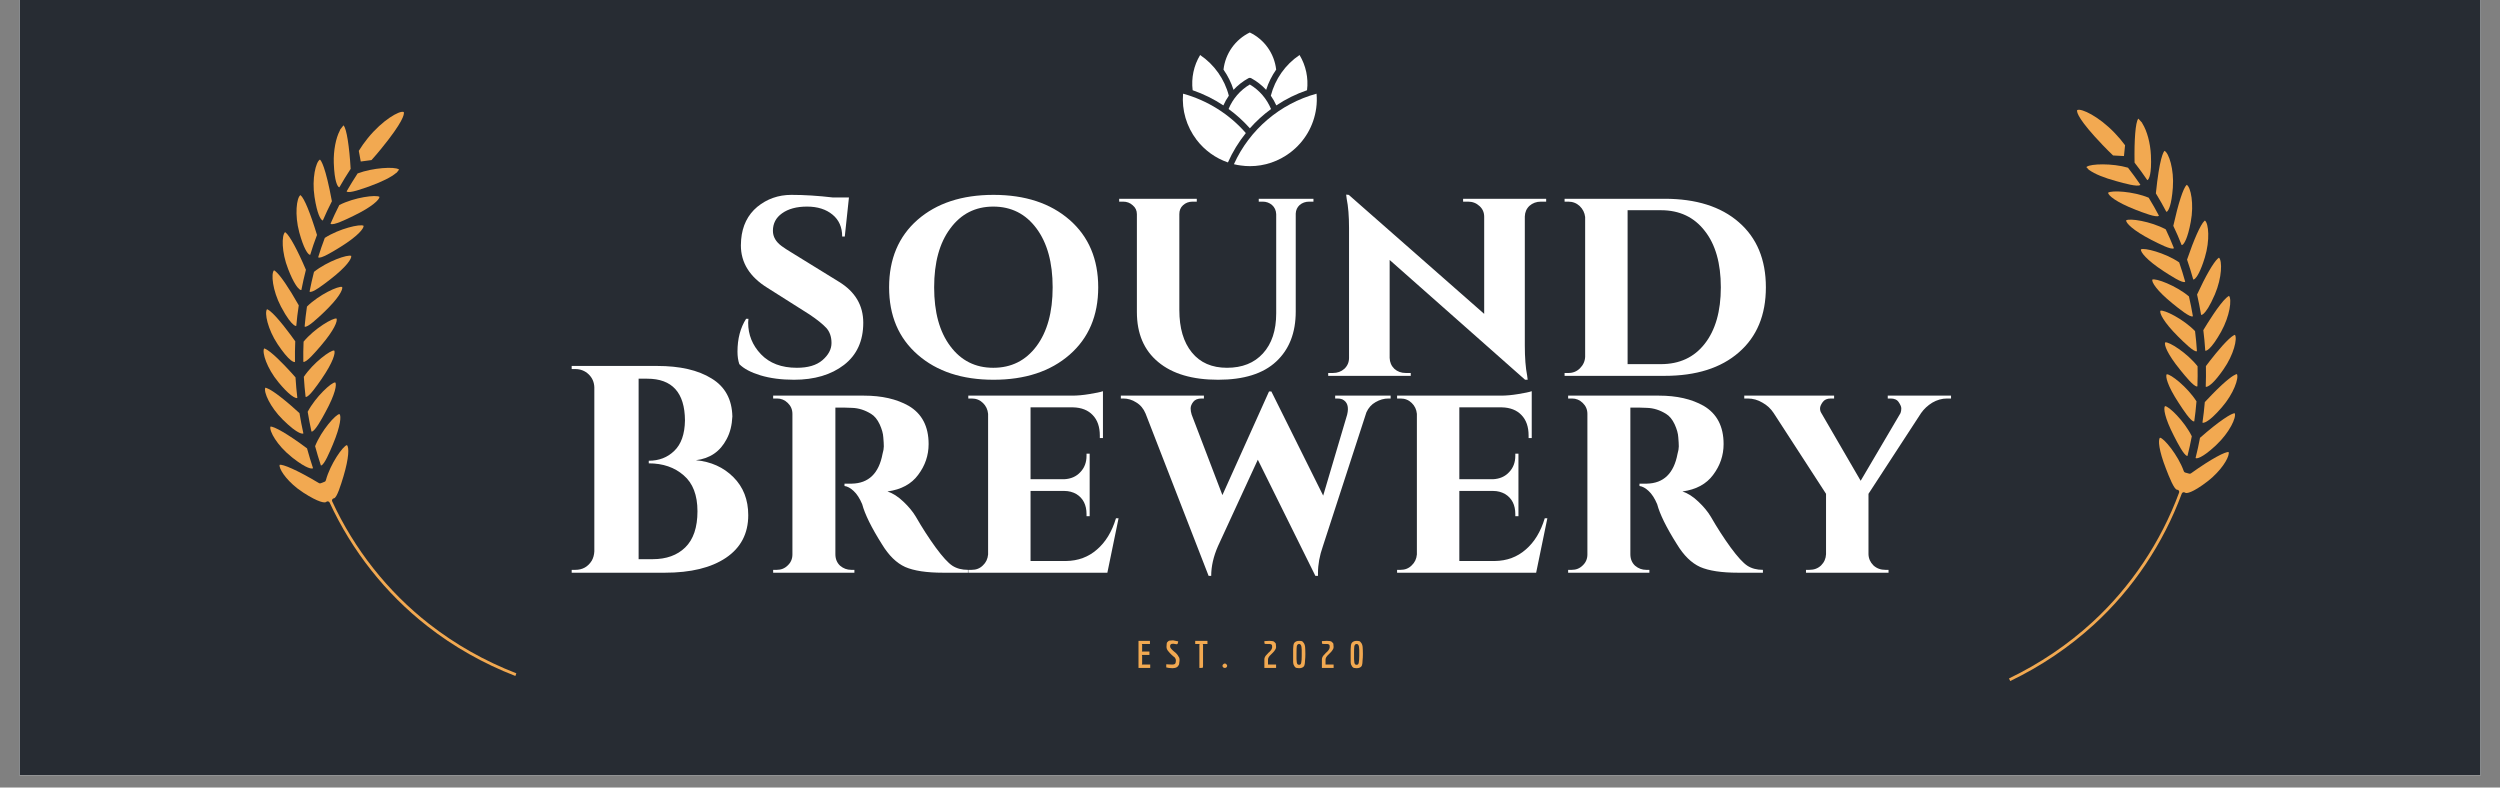 <?xml version="1.0" encoding="UTF-8"?>
<svg xmlns="http://www.w3.org/2000/svg" xmlns:xlink="http://www.w3.org/1999/xlink" width="150pt" height="47.25pt" viewBox="0 0 150 47.25" version="1.2">
<rect x="0" y="0" width="150" height="47.25" fill="#808080" stroke="none"/>
<defs>
<g>
<symbol overflow="visible" id="glyph0-0">
<path style="stroke:none;" d=""/>
</symbol>
<symbol overflow="visible" id="glyph0-1">
<path style="stroke:none;" d="M 0.812 -1.453 C 0.812 -2.223 0.984 -2.879 1.328 -3.422 L 1.469 -3.422 C 1.457 -3.336 1.453 -3.258 1.453 -3.188 C 1.453 -2.469 1.707 -1.836 2.219 -1.297 C 2.738 -0.754 3.457 -0.484 4.375 -0.484 C 5.039 -0.484 5.551 -0.633 5.906 -0.938 C 6.27 -1.25 6.453 -1.594 6.453 -1.969 C 6.453 -2.344 6.348 -2.645 6.141 -2.875 C 5.93 -3.102 5.594 -3.375 5.125 -3.688 L 2.609 -5.281 C 1.547 -5.938 1.016 -6.785 1.016 -7.828 C 1.016 -7.93 1.02 -8.047 1.031 -8.172 C 1.102 -9.004 1.426 -9.66 2 -10.141 C 2.582 -10.617 3.266 -10.859 4.047 -10.859 C 4.836 -10.859 5.664 -10.805 6.531 -10.703 L 7.5 -10.703 L 7.25 -8.359 L 7.094 -8.359 C 7.094 -8.922 6.898 -9.359 6.516 -9.672 C 6.129 -9.992 5.617 -10.156 4.984 -10.156 C 4.359 -10.156 3.859 -10.02 3.484 -9.75 C 3.117 -9.488 2.938 -9.141 2.938 -8.703 C 2.938 -8.348 3.113 -8.039 3.469 -7.781 C 3.613 -7.676 3.82 -7.539 4.094 -7.375 L 6.906 -5.641 C 7.875 -5.047 8.359 -4.227 8.359 -3.188 C 8.359 -2.094 7.973 -1.25 7.203 -0.656 C 6.43 -0.062 5.43 0.234 4.203 0.234 C 3.441 0.234 2.77 0.145 2.188 -0.031 C 1.613 -0.207 1.191 -0.43 0.922 -0.703 C 0.848 -0.922 0.812 -1.172 0.812 -1.453 Z M 0.812 -1.453 "/>
</symbol>
<symbol overflow="visible" id="glyph0-2">
<path style="stroke:none;" d="M 0.625 -5.312 C 0.625 -7.008 1.191 -8.359 2.328 -9.359 C 3.473 -10.359 4.992 -10.859 6.891 -10.859 C 8.785 -10.859 10.305 -10.359 11.453 -9.359 C 12.598 -8.359 13.172 -7.008 13.172 -5.312 C 13.172 -3.613 12.598 -2.266 11.453 -1.266 C 10.305 -0.266 8.785 0.234 6.891 0.234 C 5.004 0.234 3.488 -0.266 2.344 -1.266 C 1.195 -2.266 0.625 -3.613 0.625 -5.312 Z M 3.328 -5.312 C 3.328 -3.82 3.648 -2.645 4.297 -1.781 C 4.941 -0.914 5.801 -0.484 6.875 -0.484 C 7.957 -0.484 8.82 -0.914 9.469 -1.781 C 10.113 -2.645 10.438 -3.82 10.438 -5.312 C 10.438 -6.801 10.113 -7.977 9.469 -8.844 C 8.82 -9.719 7.957 -10.156 6.875 -10.156 C 5.801 -10.156 4.941 -9.719 4.297 -8.844 C 3.648 -7.977 3.328 -6.801 3.328 -5.312 Z M 3.328 -5.312 "/>
</symbol>
<symbol overflow="visible" id="glyph0-3">
<path style="stroke:none;" d="M 12.141 -10.453 L 11.891 -10.453 C 11.66 -10.453 11.469 -10.383 11.312 -10.25 C 11.164 -10.113 11.086 -9.941 11.078 -9.734 L 11.078 -3.859 C 11.078 -2.586 10.688 -1.586 9.906 -0.859 C 9.125 -0.129 7.961 0.234 6.422 0.234 C 4.879 0.234 3.68 -0.117 2.828 -0.828 C 1.973 -1.535 1.547 -2.535 1.547 -3.828 L 1.547 -9.703 C 1.547 -9.922 1.461 -10.098 1.297 -10.234 C 1.141 -10.379 0.945 -10.453 0.719 -10.453 L 0.484 -10.453 L 0.484 -10.625 L 5.141 -10.625 L 5.141 -10.453 L 4.891 -10.453 C 4.66 -10.453 4.469 -10.379 4.312 -10.234 C 4.164 -10.098 4.094 -9.922 4.094 -9.703 L 4.094 -3.953 C 4.094 -2.867 4.344 -2.02 4.844 -1.406 C 5.344 -0.789 6.047 -0.484 6.953 -0.484 C 7.867 -0.484 8.586 -0.77 9.109 -1.344 C 9.641 -1.926 9.906 -2.727 9.906 -3.75 L 9.906 -9.703 C 9.895 -9.93 9.812 -10.113 9.656 -10.25 C 9.5 -10.383 9.312 -10.453 9.094 -10.453 L 8.859 -10.453 L 8.859 -10.625 L 12.141 -10.625 Z M 12.141 -10.453 "/>
</symbol>
<symbol overflow="visible" id="glyph0-4">
<path style="stroke:none;" d="M 8.469 -10.625 L 13.453 -10.625 L 13.453 -10.453 L 13.141 -10.453 C 12.867 -10.453 12.641 -10.367 12.453 -10.203 C 12.273 -10.035 12.18 -9.82 12.172 -9.562 L 12.172 -1.828 C 12.172 -1.086 12.219 -0.484 12.312 -0.016 L 12.344 0.234 L 12.188 0.234 L 4.062 -6.953 L 4.062 -1.078 C 4.07 -0.816 4.164 -0.598 4.344 -0.422 C 4.531 -0.254 4.758 -0.172 5.031 -0.172 L 5.328 -0.172 L 5.328 0 L 0.375 0 L 0.375 -0.172 L 0.656 -0.172 C 0.926 -0.172 1.156 -0.254 1.344 -0.422 C 1.531 -0.598 1.625 -0.816 1.625 -1.078 L 1.625 -8.875 C 1.625 -9.582 1.578 -10.164 1.484 -10.625 L 1.453 -10.875 L 1.609 -10.859 L 9.734 -3.719 L 9.734 -9.547 C 9.734 -9.805 9.641 -10.02 9.453 -10.188 C 9.266 -10.363 9.035 -10.453 8.766 -10.453 L 8.469 -10.453 Z M 8.469 -10.625 "/>
</symbol>
<symbol overflow="visible" id="glyph0-5">
<path style="stroke:none;" d="M 11.031 -9.219 C 12.113 -8.281 12.656 -6.977 12.656 -5.312 C 12.656 -3.645 12.113 -2.344 11.031 -1.406 C 9.957 -0.469 8.473 0 6.578 0 L 0.578 0 L 0.578 -0.172 L 0.812 -0.172 C 1.082 -0.172 1.312 -0.266 1.5 -0.453 C 1.695 -0.648 1.801 -0.879 1.812 -1.141 L 1.812 -9.531 C 1.781 -9.789 1.672 -10.008 1.484 -10.188 C 1.297 -10.363 1.066 -10.453 0.797 -10.453 L 0.578 -10.453 L 0.578 -10.625 L 6.578 -10.625 C 8.473 -10.625 9.957 -10.156 11.031 -9.219 Z M 6.359 -0.703 C 7.473 -0.703 8.348 -1.109 8.984 -1.922 C 9.629 -2.742 9.953 -3.875 9.953 -5.312 C 9.953 -6.758 9.629 -7.891 8.984 -8.703 C 8.348 -9.523 7.473 -9.938 6.359 -9.938 L 4.359 -9.938 L 4.359 -0.703 Z M 6.359 -0.703 "/>
</symbol>
<symbol overflow="visible" id="glyph0-6">
<path style="stroke:none;" d="M 6.344 0 L 0.75 0 L 0.75 -0.172 L 0.969 -0.172 C 1.395 -0.172 1.723 -0.352 1.953 -0.719 C 2.047 -0.883 2.098 -1.07 2.109 -1.281 L 2.109 -11.125 C 2.098 -11.438 1.984 -11.695 1.766 -11.906 C 1.547 -12.113 1.281 -12.219 0.969 -12.219 L 0.75 -12.219 L 0.75 -12.406 L 5.875 -12.406 C 7.25 -12.406 8.336 -12.156 9.141 -11.656 C 9.953 -11.164 10.367 -10.406 10.391 -9.375 C 10.367 -8.852 10.254 -8.398 10.047 -8.016 C 9.66 -7.273 9.047 -6.852 8.203 -6.75 C 9.109 -6.664 9.859 -6.328 10.453 -5.734 C 11.047 -5.141 11.344 -4.379 11.344 -3.453 C 11.344 -2.348 10.895 -1.492 10 -0.891 C 9.113 -0.297 7.895 0 6.344 0 Z M 7.547 -9.141 C 7.535 -10.805 6.781 -11.641 5.281 -11.641 L 4.766 -11.641 L 4.766 -0.812 L 5.578 -0.812 C 5.586 -0.812 5.598 -0.812 5.609 -0.812 C 6.43 -0.812 7.082 -1.047 7.562 -1.516 C 8.051 -1.992 8.297 -2.719 8.297 -3.688 C 8.297 -4.656 8.02 -5.375 7.469 -5.844 C 6.926 -6.32 6.227 -6.562 5.375 -6.562 L 5.375 -6.719 C 5.988 -6.719 6.5 -6.914 6.906 -7.312 C 7.32 -7.707 7.535 -8.316 7.547 -9.141 Z M 7.547 -9.141 "/>
</symbol>
<symbol overflow="visible" id="glyph0-7">
<path style="stroke:none;" d="M 5.016 -9.906 L 4.453 -9.906 L 4.453 -1.109 C 4.453 -0.828 4.547 -0.598 4.734 -0.422 C 4.93 -0.254 5.156 -0.172 5.406 -0.172 L 5.594 -0.172 L 5.594 0 L 0.719 0 L 0.719 -0.172 L 0.938 -0.172 C 1.195 -0.172 1.414 -0.258 1.594 -0.438 C 1.781 -0.613 1.875 -0.832 1.875 -1.094 L 1.875 -9.531 C 1.875 -9.789 1.781 -10.008 1.594 -10.188 C 1.414 -10.363 1.203 -10.453 0.953 -10.453 L 0.719 -10.453 L 0.719 -10.625 L 6.172 -10.625 C 7.234 -10.625 8.125 -10.422 8.844 -10.016 C 9.645 -9.547 10.047 -8.781 10.047 -7.719 C 10.047 -7.039 9.836 -6.426 9.422 -5.875 C 9.016 -5.32 8.398 -4.988 7.578 -4.875 C 7.898 -4.77 8.219 -4.566 8.531 -4.266 C 8.844 -3.973 9.094 -3.672 9.281 -3.359 C 9.664 -2.691 10.062 -2.078 10.469 -1.516 C 10.883 -0.953 11.219 -0.586 11.469 -0.422 C 11.727 -0.254 12.039 -0.172 12.406 -0.172 L 12.406 0 L 10.922 0 C 9.93 0 9.172 -0.113 8.641 -0.344 C 8.117 -0.582 7.656 -1.035 7.25 -1.703 C 6.613 -2.711 6.219 -3.516 6.062 -4.109 C 5.914 -4.461 5.742 -4.727 5.547 -4.906 C 5.359 -5.082 5.176 -5.18 5 -5.203 L 5 -5.344 L 5.438 -5.344 C 6.445 -5.363 7.062 -5.957 7.281 -7.125 C 7.332 -7.301 7.359 -7.453 7.359 -7.578 C 7.359 -7.711 7.348 -7.895 7.328 -8.125 C 7.316 -8.352 7.242 -8.613 7.109 -8.906 C 6.973 -9.195 6.801 -9.406 6.594 -9.531 C 6.227 -9.758 5.848 -9.879 5.453 -9.891 C 5.328 -9.898 5.18 -9.906 5.016 -9.906 Z M 5.016 -9.906 "/>
</symbol>
<symbol overflow="visible" id="glyph0-8">
<path style="stroke:none;" d="M 8.953 0 L 0.609 0 L 0.609 -0.172 L 0.812 -0.172 C 1.082 -0.172 1.305 -0.258 1.484 -0.438 C 1.672 -0.613 1.773 -0.832 1.797 -1.094 L 1.797 -9.531 C 1.773 -9.789 1.672 -10.008 1.484 -10.188 C 1.305 -10.363 1.082 -10.453 0.812 -10.453 L 0.609 -10.453 L 0.609 -10.625 L 6.844 -10.625 C 7.156 -10.625 7.5 -10.656 7.875 -10.719 C 8.258 -10.781 8.531 -10.836 8.688 -10.891 L 8.688 -8.078 L 8.5 -8.078 L 8.5 -8.234 C 8.5 -8.754 8.359 -9.16 8.078 -9.453 C 7.797 -9.754 7.398 -9.91 6.891 -9.922 L 4.344 -9.922 L 4.344 -5.609 L 6.359 -5.609 C 6.766 -5.629 7.086 -5.77 7.328 -6.031 C 7.578 -6.289 7.703 -6.617 7.703 -7.016 L 7.703 -7.141 L 7.891 -7.141 L 7.891 -3.391 L 7.703 -3.391 L 7.703 -3.516 C 7.703 -4.066 7.5 -4.469 7.094 -4.719 C 6.875 -4.844 6.633 -4.906 6.375 -4.906 L 4.344 -4.906 L 4.344 -0.703 L 6.469 -0.703 C 7.195 -0.711 7.816 -0.941 8.328 -1.391 C 8.848 -1.836 9.227 -2.461 9.469 -3.266 L 9.625 -3.266 Z M 8.953 0 "/>
</symbol>
<symbol overflow="visible" id="glyph0-9">
<path style="stroke:none;" d="M 15.797 -10.453 L 15.672 -10.453 C 15.398 -10.453 15.141 -10.379 14.891 -10.234 C 14.648 -10.098 14.469 -9.895 14.344 -9.625 L 11.734 -1.594 C 11.535 -1.031 11.438 -0.492 11.438 0.016 C 11.438 0.078 11.438 0.133 11.438 0.188 L 11.281 0.188 L 7.828 -6.781 L 5.438 -1.594 C 5.164 -0.969 5.031 -0.375 5.031 0.188 L 4.875 0.188 L 1.094 -9.547 C 0.969 -9.848 0.781 -10.07 0.531 -10.219 C 0.289 -10.375 0.031 -10.453 -0.25 -10.453 L -0.391 -10.453 L -0.391 -10.625 L 4.594 -10.625 L 4.594 -10.453 L 4.453 -10.453 C 4.223 -10.453 4.055 -10.383 3.953 -10.25 C 3.848 -10.113 3.797 -9.984 3.797 -9.859 C 3.797 -9.742 3.816 -9.617 3.859 -9.484 L 5.703 -4.656 L 8.5 -10.875 L 8.641 -10.875 L 11.75 -4.625 L 13.188 -9.484 C 13.301 -9.953 13.203 -10.258 12.891 -10.406 C 12.805 -10.438 12.711 -10.453 12.609 -10.453 L 12.469 -10.453 L 12.469 -10.625 L 15.797 -10.625 Z M 15.797 -10.453 "/>
</symbol>
<symbol overflow="visible" id="glyph0-10">
<path style="stroke:none;" d="M 11.875 -10.453 L 11.641 -10.453 C 11.328 -10.453 11.031 -10.367 10.75 -10.203 C 10.477 -10.035 10.254 -9.828 10.078 -9.578 L 6.922 -4.734 L 6.922 -1.109 C 6.93 -0.848 7.031 -0.625 7.219 -0.438 C 7.414 -0.258 7.656 -0.172 7.938 -0.172 L 8.125 -0.172 L 8.125 0 L 3.172 0 L 3.172 -0.172 L 3.375 -0.172 C 3.656 -0.172 3.891 -0.258 4.078 -0.438 C 4.266 -0.625 4.363 -0.848 4.375 -1.109 L 4.375 -4.734 L 1.234 -9.578 C 1.066 -9.836 0.844 -10.047 0.562 -10.203 C 0.289 -10.367 -0.004 -10.453 -0.328 -10.453 L -0.531 -10.453 L -0.531 -10.625 L 4.859 -10.625 L 4.859 -10.453 L 4.656 -10.453 C 4.438 -10.453 4.273 -10.379 4.172 -10.234 C 4.066 -10.086 4.016 -9.961 4.016 -9.859 C 4.016 -9.754 4.039 -9.66 4.094 -9.578 L 6.453 -5.516 L 8.844 -9.578 C 8.875 -9.66 8.891 -9.754 8.891 -9.859 C 8.891 -9.961 8.836 -10.086 8.734 -10.234 C 8.641 -10.379 8.477 -10.453 8.25 -10.453 L 8.078 -10.453 L 8.078 -10.625 L 11.875 -10.625 Z M 11.875 -10.453 "/>
</symbol>
<symbol overflow="visible" id="glyph1-0">
<path style="stroke:none;" d=""/>
</symbol>
<symbol overflow="visible" id="glyph1-1">
<path style="stroke:none;" d="M 0.844 -0.203 L 0.844 0 L 0.141 0 L 0.141 -1.625 L 0.828 -1.625 L 0.828 -1.438 L 0.344 -1.438 L 0.359 -1.375 L 0.359 -1.031 L 0.344 -0.984 L 0.797 -0.984 L 0.797 -0.781 L 0.344 -0.781 L 0.359 -0.719 L 0.359 -0.266 L 0.344 -0.203 Z M 0.844 -0.203 "/>
</symbol>
<symbol overflow="visible" id="glyph1-2">
<path style="stroke:none;" d="M 0.094 -0.219 C 0.238 -0.207 0.348 -0.203 0.422 -0.203 C 0.492 -0.203 0.539 -0.207 0.562 -0.219 C 0.594 -0.227 0.613 -0.238 0.625 -0.25 C 0.633 -0.27 0.645 -0.289 0.656 -0.312 C 0.664 -0.352 0.672 -0.398 0.672 -0.453 C 0.672 -0.504 0.656 -0.551 0.625 -0.594 C 0.602 -0.633 0.578 -0.66 0.547 -0.672 C 0.523 -0.691 0.484 -0.727 0.422 -0.781 C 0.367 -0.832 0.332 -0.867 0.312 -0.891 C 0.289 -0.91 0.258 -0.945 0.219 -1 C 0.145 -1.082 0.109 -1.172 0.109 -1.266 C 0.109 -1.422 0.125 -1.516 0.156 -1.547 C 0.207 -1.609 0.258 -1.641 0.312 -1.641 C 0.375 -1.648 0.438 -1.656 0.5 -1.656 L 0.812 -1.594 C 0.801 -1.508 0.785 -1.457 0.766 -1.438 C 0.754 -1.426 0.734 -1.422 0.703 -1.422 C 0.68 -1.422 0.648 -1.426 0.609 -1.438 L 0.516 -1.453 C 0.43 -1.453 0.379 -1.438 0.359 -1.406 C 0.336 -1.383 0.328 -1.363 0.328 -1.344 C 0.328 -1.332 0.328 -1.305 0.328 -1.266 C 0.328 -1.211 0.406 -1.117 0.562 -0.984 C 0.633 -0.93 0.688 -0.883 0.719 -0.844 C 0.758 -0.801 0.797 -0.75 0.828 -0.688 C 0.867 -0.633 0.891 -0.582 0.891 -0.531 C 0.891 -0.488 0.891 -0.453 0.891 -0.422 C 0.891 -0.398 0.883 -0.363 0.875 -0.312 C 0.875 -0.27 0.867 -0.234 0.859 -0.203 C 0.848 -0.18 0.832 -0.156 0.812 -0.125 C 0.789 -0.094 0.766 -0.066 0.734 -0.047 C 0.66 -0.004 0.57 0.016 0.469 0.016 C 0.406 0.016 0.332 0.008 0.25 0 C 0.164 -0.02 0.113 -0.031 0.094 -0.031 Z M 0.094 -0.219 "/>
</symbol>
<symbol overflow="visible" id="glyph1-3">
<path style="stroke:none;" d="M 0.781 -1.438 L 0.5 -1.438 L 0.516 -1.375 L 0.516 -0.141 C 0.516 -0.066 0.508 -0.023 0.5 -0.016 C 0.488 -0.004 0.441 0 0.359 0 L 0.297 0 L 0.297 -1.375 L 0.312 -1.438 L 0.047 -1.438 L 0.047 -1.625 L 0.781 -1.625 Z M 0.781 -1.438 "/>
</symbol>
<symbol overflow="visible" id="glyph1-4">
<path style="stroke:none;" d="M 0.203 0 C 0.172 0 0.141 -0.008 0.109 -0.031 C 0.078 -0.062 0.062 -0.094 0.062 -0.125 C 0.062 -0.164 0.078 -0.195 0.109 -0.219 C 0.141 -0.25 0.172 -0.266 0.203 -0.266 C 0.242 -0.266 0.273 -0.25 0.297 -0.219 C 0.328 -0.195 0.344 -0.164 0.344 -0.125 C 0.344 -0.094 0.328 -0.062 0.297 -0.031 C 0.273 -0.008 0.242 0 0.203 0 Z M 0.203 0 "/>
</symbol>
<symbol overflow="visible" id="glyph1-5">
<path style="stroke:none;" d=""/>
</symbol>
<symbol overflow="visible" id="glyph1-6">
<path style="stroke:none;" d="M 0.844 -0.203 L 0.844 0 L 0.141 0 L 0.141 -0.516 C 0.141 -0.617 0.195 -0.723 0.312 -0.828 C 0.352 -0.879 0.398 -0.926 0.453 -0.969 C 0.555 -1.07 0.609 -1.164 0.609 -1.25 C 0.609 -1.312 0.602 -1.352 0.594 -1.375 C 0.582 -1.395 0.562 -1.41 0.531 -1.422 C 0.508 -1.43 0.477 -1.438 0.438 -1.438 L 0.281 -1.438 C 0.207 -1.438 0.164 -1.441 0.156 -1.453 C 0.145 -1.473 0.141 -1.523 0.141 -1.609 L 0.438 -1.625 C 0.57 -1.625 0.664 -1.609 0.719 -1.578 C 0.75 -1.555 0.77 -1.535 0.781 -1.516 C 0.801 -1.504 0.816 -1.484 0.828 -1.453 C 0.836 -1.391 0.844 -1.32 0.844 -1.25 C 0.844 -1.188 0.82 -1.129 0.781 -1.078 C 0.75 -1.023 0.707 -0.973 0.656 -0.922 C 0.613 -0.879 0.57 -0.836 0.531 -0.797 C 0.414 -0.691 0.359 -0.594 0.359 -0.5 L 0.359 -0.203 Z M 0.844 -0.203 "/>
</symbol>
<symbol overflow="visible" id="glyph1-7">
<path style="stroke:none;" d="M 0.141 -0.344 C 0.141 -0.426 0.141 -0.492 0.141 -0.547 C 0.141 -0.609 0.141 -0.703 0.141 -0.828 C 0.141 -0.961 0.141 -1.062 0.141 -1.125 C 0.141 -1.188 0.145 -1.258 0.156 -1.344 C 0.164 -1.426 0.188 -1.484 0.219 -1.516 C 0.281 -1.586 0.375 -1.625 0.5 -1.625 C 0.562 -1.625 0.613 -1.617 0.656 -1.609 C 0.695 -1.598 0.727 -1.57 0.75 -1.531 C 0.781 -1.5 0.801 -1.469 0.812 -1.438 C 0.832 -1.406 0.848 -1.348 0.859 -1.266 C 0.867 -1.148 0.875 -1.008 0.875 -0.844 C 0.875 -0.676 0.867 -0.562 0.859 -0.5 C 0.859 -0.438 0.852 -0.363 0.844 -0.281 C 0.832 -0.195 0.816 -0.141 0.797 -0.109 C 0.734 -0.023 0.633 0.016 0.5 0.016 C 0.445 0.016 0.395 0.008 0.344 0 C 0.301 -0.008 0.266 -0.035 0.234 -0.078 C 0.211 -0.117 0.191 -0.156 0.172 -0.188 C 0.16 -0.219 0.148 -0.27 0.141 -0.344 Z M 0.5 -1.438 C 0.426 -1.438 0.379 -1.391 0.359 -1.297 C 0.348 -1.211 0.344 -1.078 0.344 -0.891 C 0.344 -0.711 0.344 -0.594 0.344 -0.531 C 0.344 -0.477 0.348 -0.414 0.359 -0.344 C 0.367 -0.281 0.383 -0.238 0.406 -0.219 C 0.438 -0.195 0.469 -0.188 0.5 -0.188 C 0.57 -0.188 0.613 -0.227 0.625 -0.312 C 0.645 -0.406 0.656 -0.539 0.656 -0.719 C 0.656 -0.906 0.656 -1.023 0.656 -1.078 C 0.656 -1.141 0.648 -1.203 0.641 -1.266 C 0.629 -1.328 0.613 -1.367 0.594 -1.391 C 0.57 -1.422 0.539 -1.438 0.5 -1.438 Z M 0.5 -1.438 "/>
</symbol>
</g>
<clipPath id="clip1">
  <path d="M 1.172 0 L 148.828 0 L 148.828 46.512 L 1.172 46.512 Z M 1.172 0 "/>
</clipPath>
<clipPath id="clip2">
  <path d="M 18 9 L 20 9 L 20 14 L 18 14 Z M 18 9 "/>
</clipPath>
<clipPath id="clip3">
  <path d="M 23.367 -2.039 L 51.867 20.242 L 29.586 48.742 L 1.086 26.461 Z M 23.367 -2.039 "/>
</clipPath>
<clipPath id="clip4">
  <path d="M 51.758 20.156 L 23.258 -2.125 L 0.977 26.375 L 29.48 48.656 Z M 51.758 20.156 "/>
</clipPath>
<clipPath id="clip5">
  <path d="M 17 11 L 20 11 L 20 16 L 17 16 Z M 17 11 "/>
</clipPath>
<clipPath id="clip6">
  <path d="M 23.367 -2.039 L 51.867 20.242 L 29.586 48.742 L 1.086 26.461 Z M 23.367 -2.039 "/>
</clipPath>
<clipPath id="clip7">
  <path d="M 51.758 20.156 L 23.258 -2.125 L 0.977 26.375 L 29.48 48.656 Z M 51.758 20.156 "/>
</clipPath>
<clipPath id="clip8">
  <path d="M 16 13 L 19 13 L 19 18 L 16 18 Z M 16 13 "/>
</clipPath>
<clipPath id="clip9">
  <path d="M 23.367 -2.039 L 51.867 20.242 L 29.586 48.742 L 1.086 26.461 Z M 23.367 -2.039 "/>
</clipPath>
<clipPath id="clip10">
  <path d="M 51.758 20.156 L 23.258 -2.125 L 0.977 26.375 L 29.48 48.656 Z M 51.758 20.156 "/>
</clipPath>
<clipPath id="clip11">
  <path d="M 16 16 L 18 16 L 18 20 L 16 20 Z M 16 16 "/>
</clipPath>
<clipPath id="clip12">
  <path d="M 23.367 -2.039 L 51.867 20.242 L 29.586 48.742 L 1.086 26.461 Z M 23.367 -2.039 "/>
</clipPath>
<clipPath id="clip13">
  <path d="M 51.758 20.156 L 23.258 -2.125 L 0.977 26.375 L 29.48 48.656 Z M 51.758 20.156 "/>
</clipPath>
<clipPath id="clip14">
  <path d="M 15 18 L 18 18 L 18 22 L 15 22 Z M 15 18 "/>
</clipPath>
<clipPath id="clip15">
  <path d="M 23.367 -2.039 L 51.867 20.242 L 29.586 48.742 L 1.086 26.461 Z M 23.367 -2.039 "/>
</clipPath>
<clipPath id="clip16">
  <path d="M 51.758 20.156 L 23.258 -2.125 L 0.977 26.375 L 29.48 48.656 Z M 51.758 20.156 "/>
</clipPath>
<clipPath id="clip17">
  <path d="M 15 20 L 18 20 L 18 24 L 15 24 Z M 15 20 "/>
</clipPath>
<clipPath id="clip18">
  <path d="M 23.367 -2.039 L 51.867 20.242 L 29.586 48.742 L 1.086 26.461 Z M 23.367 -2.039 "/>
</clipPath>
<clipPath id="clip19">
  <path d="M 51.758 20.156 L 23.258 -2.125 L 0.977 26.375 L 29.48 48.656 Z M 51.758 20.156 "/>
</clipPath>
<clipPath id="clip20">
  <path d="M 15 23 L 19 23 L 19 27 L 15 27 Z M 15 23 "/>
</clipPath>
<clipPath id="clip21">
  <path d="M 23.367 -2.039 L 51.867 20.242 L 29.586 48.742 L 1.086 26.461 Z M 23.367 -2.039 "/>
</clipPath>
<clipPath id="clip22">
  <path d="M 51.758 20.156 L 23.258 -2.125 L 0.977 26.375 L 29.48 48.656 Z M 51.758 20.156 "/>
</clipPath>
<clipPath id="clip23">
  <path d="M 16 25 L 19 25 L 19 29 L 16 29 Z M 16 25 "/>
</clipPath>
<clipPath id="clip24">
  <path d="M 23.367 -2.039 L 51.867 20.242 L 29.586 48.742 L 1.086 26.461 Z M 23.367 -2.039 "/>
</clipPath>
<clipPath id="clip25">
  <path d="M 51.758 20.156 L 23.258 -2.125 L 0.977 26.375 L 29.48 48.656 Z M 51.758 20.156 "/>
</clipPath>
<clipPath id="clip26">
  <path d="M 16 26 L 31 26 L 31 41 L 16 41 Z M 16 26 "/>
</clipPath>
<clipPath id="clip27">
  <path d="M 23.367 -2.039 L 51.867 20.242 L 29.586 48.742 L 1.086 26.461 Z M 23.367 -2.039 "/>
</clipPath>
<clipPath id="clip28">
  <path d="M 51.758 20.156 L 23.258 -2.125 L 0.977 26.375 L 29.48 48.656 Z M 51.758 20.156 "/>
</clipPath>
<clipPath id="clip29">
  <path d="M 20 10 L 24 10 L 24 12 L 20 12 Z M 20 10 "/>
</clipPath>
<clipPath id="clip30">
  <path d="M 23.367 -2.039 L 51.867 20.242 L 29.586 48.742 L 1.086 26.461 Z M 23.367 -2.039 "/>
</clipPath>
<clipPath id="clip31">
  <path d="M 51.758 20.156 L 23.258 -2.125 L 0.977 26.375 L 29.48 48.656 Z M 51.758 20.156 "/>
</clipPath>
<clipPath id="clip32">
  <path d="M 19 11 L 23 11 L 23 14 L 19 14 Z M 19 11 "/>
</clipPath>
<clipPath id="clip33">
  <path d="M 23.367 -2.039 L 51.867 20.242 L 29.586 48.742 L 1.086 26.461 Z M 23.367 -2.039 "/>
</clipPath>
<clipPath id="clip34">
  <path d="M 51.758 20.156 L 23.258 -2.125 L 0.977 26.375 L 29.48 48.656 Z M 51.758 20.156 "/>
</clipPath>
<clipPath id="clip35">
  <path d="M 19 13 L 22 13 L 22 16 L 19 16 Z M 19 13 "/>
</clipPath>
<clipPath id="clip36">
  <path d="M 23.367 -2.039 L 51.867 20.242 L 29.586 48.742 L 1.086 26.461 Z M 23.367 -2.039 "/>
</clipPath>
<clipPath id="clip37">
  <path d="M 51.758 20.156 L 23.258 -2.125 L 0.977 26.375 L 29.48 48.656 Z M 51.758 20.156 "/>
</clipPath>
<clipPath id="clip38">
  <path d="M 18 15 L 22 15 L 22 18 L 18 18 Z M 18 15 "/>
</clipPath>
<clipPath id="clip39">
  <path d="M 23.367 -2.039 L 51.867 20.242 L 29.586 48.742 L 1.086 26.461 Z M 23.367 -2.039 "/>
</clipPath>
<clipPath id="clip40">
  <path d="M 51.758 20.156 L 23.258 -2.125 L 0.977 26.375 L 29.48 48.656 Z M 51.758 20.156 "/>
</clipPath>
<clipPath id="clip41">
  <path d="M 18 17 L 21 17 L 21 20 L 18 20 Z M 18 17 "/>
</clipPath>
<clipPath id="clip42">
  <path d="M 23.367 -2.039 L 51.867 20.242 L 29.586 48.742 L 1.086 26.461 Z M 23.367 -2.039 "/>
</clipPath>
<clipPath id="clip43">
  <path d="M 51.758 20.156 L 23.258 -2.125 L 0.977 26.375 L 29.48 48.656 Z M 51.758 20.156 "/>
</clipPath>
<clipPath id="clip44">
  <path d="M 18 19 L 21 19 L 21 22 L 18 22 Z M 18 19 "/>
</clipPath>
<clipPath id="clip45">
  <path d="M 23.367 -2.039 L 51.867 20.242 L 29.586 48.742 L 1.086 26.461 Z M 23.367 -2.039 "/>
</clipPath>
<clipPath id="clip46">
  <path d="M 51.758 20.156 L 23.258 -2.125 L 0.977 26.375 L 29.48 48.656 Z M 51.758 20.156 "/>
</clipPath>
<clipPath id="clip47">
  <path d="M 18 21 L 21 21 L 21 24 L 18 24 Z M 18 21 "/>
</clipPath>
<clipPath id="clip48">
  <path d="M 23.367 -2.039 L 51.867 20.242 L 29.586 48.742 L 1.086 26.461 Z M 23.367 -2.039 "/>
</clipPath>
<clipPath id="clip49">
  <path d="M 51.758 20.156 L 23.258 -2.125 L 0.977 26.375 L 29.48 48.656 Z M 51.758 20.156 "/>
</clipPath>
<clipPath id="clip50">
  <path d="M 18 22 L 21 22 L 21 26 L 18 26 Z M 18 22 "/>
</clipPath>
<clipPath id="clip51">
  <path d="M 23.367 -2.039 L 51.867 20.242 L 29.586 48.742 L 1.086 26.461 Z M 23.367 -2.039 "/>
</clipPath>
<clipPath id="clip52">
  <path d="M 51.758 20.156 L 23.258 -2.125 L 0.977 26.375 L 29.48 48.656 Z M 51.758 20.156 "/>
</clipPath>
<clipPath id="clip53">
  <path d="M 18 24 L 21 24 L 21 28 L 18 28 Z M 18 24 "/>
</clipPath>
<clipPath id="clip54">
  <path d="M 23.367 -2.039 L 51.867 20.242 L 29.586 48.742 L 1.086 26.461 Z M 23.367 -2.039 "/>
</clipPath>
<clipPath id="clip55">
  <path d="M 51.758 20.156 L 23.258 -2.125 L 0.977 26.375 L 29.48 48.656 Z M 51.758 20.156 "/>
</clipPath>
<clipPath id="clip56">
  <path d="M 21 6 L 25 6 L 25 10 L 21 10 Z M 21 6 "/>
</clipPath>
<clipPath id="clip57">
  <path d="M 23.367 -2.039 L 51.867 20.242 L 29.586 48.742 L 1.086 26.461 Z M 23.367 -2.039 "/>
</clipPath>
<clipPath id="clip58">
  <path d="M 51.758 20.156 L 23.258 -2.125 L 0.977 26.375 L 29.48 48.656 Z M 51.758 20.156 "/>
</clipPath>
<clipPath id="clip59">
  <path d="M 20 7 L 22 7 L 22 12 L 20 12 Z M 20 7 "/>
</clipPath>
<clipPath id="clip60">
  <path d="M 23.367 -2.039 L 51.867 20.242 L 29.586 48.742 L 1.086 26.461 Z M 23.367 -2.039 "/>
</clipPath>
<clipPath id="clip61">
  <path d="M 51.758 20.156 L 23.258 -2.125 L 0.977 26.375 L 29.48 48.656 Z M 51.758 20.156 "/>
</clipPath>
<clipPath id="clip62">
  <path d="M 129 9 L 131 9 L 131 13 L 129 13 Z M 129 9 "/>
</clipPath>
<clipPath id="clip63">
  <path d="M 98.238 22.16 L 124.902 -2.289 L 149.352 24.375 L 122.688 48.824 Z M 98.238 22.16 "/>
</clipPath>
<clipPath id="clip64">
  <path d="M 98.238 22.16 L 124.902 -2.289 L 149.352 24.375 L 122.688 48.824 Z M 98.238 22.16 "/>
</clipPath>
<clipPath id="clip65">
  <path d="M 130 11 L 132 11 L 132 15 L 130 15 Z M 130 11 "/>
</clipPath>
<clipPath id="clip66">
  <path d="M 98.238 22.16 L 124.902 -2.289 L 149.352 24.375 L 122.688 48.824 Z M 98.238 22.16 "/>
</clipPath>
<clipPath id="clip67">
  <path d="M 98.238 22.16 L 124.902 -2.289 L 149.352 24.375 L 122.688 48.824 Z M 98.238 22.16 "/>
</clipPath>
<clipPath id="clip68">
  <path d="M 131 13 L 133 13 L 133 17 L 131 17 Z M 131 13 "/>
</clipPath>
<clipPath id="clip69">
  <path d="M 98.238 22.16 L 124.902 -2.289 L 149.352 24.375 L 122.688 48.824 Z M 98.238 22.16 "/>
</clipPath>
<clipPath id="clip70">
  <path d="M 98.238 22.16 L 124.902 -2.289 L 149.352 24.375 L 122.688 48.824 Z M 98.238 22.16 "/>
</clipPath>
<clipPath id="clip71">
  <path d="M 131 15 L 134 15 L 134 19 L 131 19 Z M 131 15 "/>
</clipPath>
<clipPath id="clip72">
  <path d="M 98.238 22.16 L 124.902 -2.289 L 149.352 24.375 L 122.688 48.824 Z M 98.238 22.16 "/>
</clipPath>
<clipPath id="clip73">
  <path d="M 98.238 22.16 L 124.902 -2.289 L 149.352 24.375 L 122.688 48.824 Z M 98.238 22.16 "/>
</clipPath>
<clipPath id="clip74">
  <path d="M 132 17 L 134 17 L 134 22 L 132 22 Z M 132 17 "/>
</clipPath>
<clipPath id="clip75">
  <path d="M 98.238 22.16 L 124.902 -2.289 L 149.352 24.375 L 122.688 48.824 Z M 98.238 22.16 "/>
</clipPath>
<clipPath id="clip76">
  <path d="M 98.238 22.16 L 124.902 -2.289 L 149.352 24.375 L 122.688 48.824 Z M 98.238 22.16 "/>
</clipPath>
<clipPath id="clip77">
  <path d="M 132 20 L 135 20 L 135 24 L 132 24 Z M 132 20 "/>
</clipPath>
<clipPath id="clip78">
  <path d="M 98.238 22.16 L 124.902 -2.289 L 149.352 24.375 L 122.688 48.824 Z M 98.238 22.16 "/>
</clipPath>
<clipPath id="clip79">
  <path d="M 98.238 22.16 L 124.902 -2.289 L 149.352 24.375 L 122.688 48.824 Z M 98.238 22.16 "/>
</clipPath>
<clipPath id="clip80">
  <path d="M 132 22 L 135 22 L 135 26 L 132 26 Z M 132 22 "/>
</clipPath>
<clipPath id="clip81">
  <path d="M 98.238 22.16 L 124.902 -2.289 L 149.352 24.375 L 122.688 48.824 Z M 98.238 22.16 "/>
</clipPath>
<clipPath id="clip82">
  <path d="M 98.238 22.16 L 124.902 -2.289 L 149.352 24.375 L 122.688 48.824 Z M 98.238 22.16 "/>
</clipPath>
<clipPath id="clip83">
  <path d="M 131 24 L 135 24 L 135 28 L 131 28 Z M 131 24 "/>
</clipPath>
<clipPath id="clip84">
  <path d="M 98.238 22.16 L 124.902 -2.289 L 149.352 24.375 L 122.688 48.824 Z M 98.238 22.16 "/>
</clipPath>
<clipPath id="clip85">
  <path d="M 98.238 22.16 L 124.902 -2.289 L 149.352 24.375 L 122.688 48.824 Z M 98.238 22.16 "/>
</clipPath>
<clipPath id="clip86">
  <path d="M 120 26 L 134 26 L 134 41 L 120 41 Z M 120 26 "/>
</clipPath>
<clipPath id="clip87">
  <path d="M 98.238 22.16 L 124.902 -2.289 L 149.352 24.375 L 122.688 48.824 Z M 98.238 22.16 "/>
</clipPath>
<clipPath id="clip88">
  <path d="M 98.238 22.16 L 124.902 -2.289 L 149.352 24.375 L 122.688 48.824 Z M 98.238 22.16 "/>
</clipPath>
<clipPath id="clip89">
  <path d="M 125 9 L 129 9 L 129 12 L 125 12 Z M 125 9 "/>
</clipPath>
<clipPath id="clip90">
  <path d="M 98.238 22.16 L 124.902 -2.289 L 149.352 24.375 L 122.688 48.824 Z M 98.238 22.16 "/>
</clipPath>
<clipPath id="clip91">
  <path d="M 98.238 22.16 L 124.902 -2.289 L 149.352 24.375 L 122.688 48.824 Z M 98.238 22.16 "/>
</clipPath>
<clipPath id="clip92">
  <path d="M 126 11 L 130 11 L 130 13 L 126 13 Z M 126 11 "/>
</clipPath>
<clipPath id="clip93">
  <path d="M 98.238 22.16 L 124.902 -2.289 L 149.352 24.375 L 122.688 48.824 Z M 98.238 22.16 "/>
</clipPath>
<clipPath id="clip94">
  <path d="M 98.238 22.16 L 124.902 -2.289 L 149.352 24.375 L 122.688 48.824 Z M 98.238 22.16 "/>
</clipPath>
<clipPath id="clip95">
  <path d="M 127 13 L 131 13 L 131 15 L 127 15 Z M 127 13 "/>
</clipPath>
<clipPath id="clip96">
  <path d="M 98.238 22.16 L 124.902 -2.289 L 149.352 24.375 L 122.688 48.824 Z M 98.238 22.16 "/>
</clipPath>
<clipPath id="clip97">
  <path d="M 98.238 22.16 L 124.902 -2.289 L 149.352 24.375 L 122.688 48.824 Z M 98.238 22.16 "/>
</clipPath>
<clipPath id="clip98">
  <path d="M 128 14 L 132 14 L 132 17 L 128 17 Z M 128 14 "/>
</clipPath>
<clipPath id="clip99">
  <path d="M 98.238 22.16 L 124.902 -2.289 L 149.352 24.375 L 122.688 48.824 Z M 98.238 22.16 "/>
</clipPath>
<clipPath id="clip100">
  <path d="M 98.238 22.16 L 124.902 -2.289 L 149.352 24.375 L 122.688 48.824 Z M 98.238 22.16 "/>
</clipPath>
<clipPath id="clip101">
  <path d="M 129 16 L 132 16 L 132 19 L 129 19 Z M 129 16 "/>
</clipPath>
<clipPath id="clip102">
  <path d="M 98.238 22.16 L 124.902 -2.289 L 149.352 24.375 L 122.688 48.824 Z M 98.238 22.16 "/>
</clipPath>
<clipPath id="clip103">
  <path d="M 98.238 22.16 L 124.902 -2.289 L 149.352 24.375 L 122.688 48.824 Z M 98.238 22.16 "/>
</clipPath>
<clipPath id="clip104">
  <path d="M 129 18 L 132 18 L 132 22 L 129 22 Z M 129 18 "/>
</clipPath>
<clipPath id="clip105">
  <path d="M 98.238 22.16 L 124.902 -2.289 L 149.352 24.375 L 122.688 48.824 Z M 98.238 22.16 "/>
</clipPath>
<clipPath id="clip106">
  <path d="M 98.238 22.16 L 124.902 -2.289 L 149.352 24.375 L 122.688 48.824 Z M 98.238 22.16 "/>
</clipPath>
<clipPath id="clip107">
  <path d="M 129 20 L 132 20 L 132 24 L 129 24 Z M 129 20 "/>
</clipPath>
<clipPath id="clip108">
  <path d="M 98.238 22.16 L 124.902 -2.289 L 149.352 24.375 L 122.688 48.824 Z M 98.238 22.16 "/>
</clipPath>
<clipPath id="clip109">
  <path d="M 98.238 22.16 L 124.902 -2.289 L 149.352 24.375 L 122.688 48.824 Z M 98.238 22.16 "/>
</clipPath>
<clipPath id="clip110">
  <path d="M 129 22 L 132 22 L 132 26 L 129 26 Z M 129 22 "/>
</clipPath>
<clipPath id="clip111">
  <path d="M 98.238 22.16 L 124.902 -2.289 L 149.352 24.375 L 122.688 48.824 Z M 98.238 22.16 "/>
</clipPath>
<clipPath id="clip112">
  <path d="M 98.238 22.16 L 124.902 -2.289 L 149.352 24.375 L 122.688 48.824 Z M 98.238 22.16 "/>
</clipPath>
<clipPath id="clip113">
  <path d="M 129 24 L 132 24 L 132 28 L 129 28 Z M 129 24 "/>
</clipPath>
<clipPath id="clip114">
  <path d="M 98.238 22.16 L 124.902 -2.289 L 149.352 24.375 L 122.688 48.824 Z M 98.238 22.16 "/>
</clipPath>
<clipPath id="clip115">
  <path d="M 98.238 22.16 L 124.902 -2.289 L 149.352 24.375 L 122.688 48.824 Z M 98.238 22.16 "/>
</clipPath>
<clipPath id="clip116">
  <path d="M 124 6 L 128 6 L 128 10 L 124 10 Z M 124 6 "/>
</clipPath>
<clipPath id="clip117">
  <path d="M 98.238 22.16 L 124.902 -2.289 L 149.352 24.375 L 122.688 48.824 Z M 98.238 22.16 "/>
</clipPath>
<clipPath id="clip118">
  <path d="M 98.238 22.16 L 124.902 -2.289 L 149.352 24.375 L 122.688 48.824 Z M 98.238 22.16 "/>
</clipPath>
<clipPath id="clip119">
  <path d="M 128 7 L 130 7 L 130 11 L 128 11 Z M 128 7 "/>
</clipPath>
<clipPath id="clip120">
  <path d="M 98.238 22.16 L 124.902 -2.289 L 149.352 24.375 L 122.688 48.824 Z M 98.238 22.16 "/>
</clipPath>
<clipPath id="clip121">
  <path d="M 98.238 22.16 L 124.902 -2.289 L 149.352 24.375 L 122.688 48.824 Z M 98.238 22.16 "/>
</clipPath>
<clipPath id="clip122">
  <path d="M 74 5 L 79.012 5 L 79.012 10 L 74 10 Z M 74 5 "/>
</clipPath>
<clipPath id="clip123">
  <path d="M 73 1.887 L 77 1.887 L 77 6 L 73 6 Z M 73 1.887 "/>
</clipPath>
<clipPath id="clip124">
  <path d="M 70.891 5 L 75 5 L 75 10 L 70.891 10 Z M 70.891 5 "/>
</clipPath>
</defs>
<g id="surface1">
<g clip-path="url(#clip1)" clip-rule="nonzero">
<path style=" stroke:none;fill-rule:nonzero;fill:rgb(100%,100%,100%);fill-opacity:1;" d="M 1.172 0 L 148.828 0 L 148.828 53.895 L 1.172 53.895 Z M 1.172 0 "/>
<path style=" stroke:none;fill-rule:nonzero;fill:rgb(100%,100%,100%);fill-opacity:1;" d="M 1.172 0 L 148.828 0 L 148.828 46.512 L 1.172 46.512 Z M 1.172 0 "/>
<path style=" stroke:none;fill-rule:nonzero;fill:rgb(15.289%,17.249%,20%);fill-opacity:1;" d="M 1.172 0 L 148.828 0 L 148.828 46.512 L 1.172 46.512 Z M 1.172 0 "/>
</g>
<g clip-path="url(#clip2)" clip-rule="nonzero">
<g clip-path="url(#clip3)" clip-rule="nonzero">
<g clip-path="url(#clip4)" clip-rule="nonzero">
<path style=" stroke:none;fill-rule:nonzero;fill:rgb(94.899%,66.269%,31.76%);fill-opacity:1;" d="M 19.914 12.074 C 19.719 12.453 19.539 12.84 19.371 13.227 C 19.355 13.227 19.34 13.223 19.316 13.203 C 19.238 13.141 19.035 12.883 18.871 11.812 C 18.703 10.715 18.949 9.715 19.195 9.574 C 19.266 9.629 19.527 9.977 19.914 12.074 "/>
</g>
</g>
</g>
<g clip-path="url(#clip5)" clip-rule="nonzero">
<g clip-path="url(#clip6)" clip-rule="nonzero">
<g clip-path="url(#clip7)" clip-rule="nonzero">
<path style=" stroke:none;fill-rule:nonzero;fill:rgb(94.899%,66.269%,31.76%);fill-opacity:1;" d="M 18.035 11.715 C 18.25 11.883 18.617 12.773 19.02 14.098 C 18.871 14.484 18.734 14.887 18.613 15.289 C 18.594 15.289 18.57 15.285 18.535 15.258 C 18.449 15.191 18.227 14.93 17.957 13.945 C 17.668 12.879 17.797 11.871 18.023 11.707 L 18.035 11.715 "/>
</g>
</g>
</g>
<g clip-path="url(#clip8)" clip-rule="nonzero">
<g clip-path="url(#clip9)" clip-rule="nonzero">
<g clip-path="url(#clip10)" clip-rule="nonzero">
<path style=" stroke:none;fill-rule:nonzero;fill:rgb(94.899%,66.269%,31.76%);fill-opacity:1;" d="M 17.141 13.953 C 17.383 14.145 17.848 14.996 18.355 16.188 C 18.254 16.586 18.16 16.992 18.082 17.402 C 18.059 17.41 18.027 17.402 17.969 17.359 C 17.859 17.273 17.621 17 17.289 16.145 C 16.883 15.121 16.898 14.117 17.102 13.93 C 17.109 13.934 17.121 13.941 17.141 13.953 "/>
</g>
</g>
</g>
<g clip-path="url(#clip11)" clip-rule="nonzero">
<g clip-path="url(#clip12)" clip-rule="nonzero">
<g clip-path="url(#clip13)" clip-rule="nonzero">
<path style=" stroke:none;fill-rule:nonzero;fill:rgb(94.899%,66.269%,31.76%);fill-opacity:1;" d="M 17.926 18.32 C 17.863 18.727 17.812 19.141 17.777 19.551 C 17.75 19.562 17.703 19.559 17.613 19.484 C 17.473 19.375 17.227 19.094 16.855 18.391 C 16.348 17.418 16.254 16.422 16.438 16.219 C 16.449 16.223 16.477 16.234 16.52 16.27 C 16.801 16.488 17.324 17.254 17.926 18.32 "/>
</g>
</g>
</g>
<g clip-path="url(#clip14)" clip-rule="nonzero">
<g clip-path="url(#clip15)" clip-rule="nonzero">
<g clip-path="url(#clip16)" clip-rule="nonzero">
<path style=" stroke:none;fill-rule:nonzero;fill:rgb(94.899%,66.269%,31.76%);fill-opacity:1;" d="M 17.715 20.477 C 17.699 20.887 17.691 21.305 17.699 21.715 C 17.691 21.719 17.684 21.723 17.68 21.723 C 17.66 21.723 17.594 21.723 17.449 21.613 C 17.242 21.449 16.969 21.117 16.66 20.656 C 16.059 19.75 15.859 18.773 16.02 18.551 C 16.039 18.559 16.09 18.578 16.191 18.652 C 16.66 19.023 17.449 20.102 17.715 20.477 "/>
</g>
</g>
</g>
<g clip-path="url(#clip17)" clip-rule="nonzero">
<g clip-path="url(#clip18)" clip-rule="nonzero">
<g clip-path="url(#clip19)" clip-rule="nonzero">
<path style=" stroke:none;fill-rule:nonzero;fill:rgb(94.899%,66.269%,31.76%);fill-opacity:1;" d="M 17.73 22.641 C 17.754 23.051 17.793 23.465 17.84 23.871 C 17.832 23.879 17.828 23.879 17.82 23.883 C 17.793 23.887 17.691 23.887 17.453 23.703 C 17.242 23.539 16.988 23.277 16.703 22.93 C 16.008 22.09 15.711 21.141 15.848 20.906 C 15.875 20.91 15.977 20.938 16.219 21.125 C 16.742 21.535 17.477 22.352 17.73 22.641 "/>
</g>
</g>
</g>
<g clip-path="url(#clip20)" clip-rule="nonzero">
<g clip-path="url(#clip21)" clip-rule="nonzero">
<g clip-path="url(#clip22)" clip-rule="nonzero">
<path style=" stroke:none;fill-rule:nonzero;fill:rgb(94.899%,66.269%,31.76%);fill-opacity:1;" d="M 17.969 24.789 C 18.035 25.195 18.113 25.602 18.203 26.004 C 18.195 26.012 18.184 26.016 18.18 26.016 C 18.141 26.027 17.977 26.031 17.547 25.699 C 17.375 25.562 17.184 25.391 16.973 25.184 C 16.199 24.422 15.805 23.512 15.918 23.262 C 15.961 23.266 16.172 23.301 16.852 23.832 C 17.289 24.172 17.727 24.566 17.969 24.789 "/>
</g>
</g>
</g>
<g clip-path="url(#clip23)" clip-rule="nonzero">
<g clip-path="url(#clip24)" clip-rule="nonzero">
<g clip-path="url(#clip25)" clip-rule="nonzero">
<path style=" stroke:none;fill-rule:nonzero;fill:rgb(94.899%,66.269%,31.76%);fill-opacity:1;" d="M 18.781 28.09 C 18.773 28.098 18.766 28.105 18.754 28.105 C 18.707 28.121 18.438 28.156 17.562 27.473 C 17.531 27.449 17.504 27.426 17.477 27.402 C 16.625 26.723 16.141 25.855 16.227 25.598 C 16.402 25.562 17.219 26 18.422 26.902 C 18.531 27.301 18.652 27.699 18.781 28.09 "/>
</g>
</g>
</g>
<g clip-path="url(#clip26)" clip-rule="nonzero">
<g clip-path="url(#clip27)" clip-rule="nonzero">
<g clip-path="url(#clip28)" clip-rule="nonzero">
<path style=" stroke:none;fill-rule:nonzero;fill:rgb(94.899%,66.269%,31.76%);fill-opacity:1;" d="M 19.133 28.984 C 19.168 29.008 19.207 29.008 19.242 28.996 L 19.473 28.906 C 19.512 28.895 19.539 28.859 19.551 28.82 C 19.816 27.832 20.594 26.738 20.816 26.707 C 20.953 26.836 20.941 27.465 20.609 28.578 C 20.461 29.066 20.215 29.883 20.035 29.898 C 19.996 29.902 19.957 29.926 19.938 29.961 C 19.914 30 19.914 30.043 19.93 30.078 C 21.258 32.957 23.27 35.5 25.746 37.434 C 27.312 38.66 29.07 39.656 30.98 40.398 C 30.961 40.449 30.941 40.504 30.922 40.559 C 28.992 39.809 27.215 38.801 25.637 37.566 C 23.141 35.617 21.117 33.055 19.777 30.152 C 19.758 30.117 19.723 30.09 19.684 30.082 C 19.641 30.074 19.598 30.086 19.57 30.117 C 19.5 30.188 19.129 30.156 18.203 29.559 C 18.082 29.48 17.961 29.395 17.844 29.305 C 17.102 28.723 16.73 28.102 16.777 27.891 C 16.949 27.836 17.82 28.195 19.133 28.984 "/>
</g>
</g>
</g>
<g clip-path="url(#clip29)" clip-rule="nonzero">
<g clip-path="url(#clip30)" clip-rule="nonzero">
<g clip-path="url(#clip31)" clip-rule="nonzero">
<path style=" stroke:none;fill-rule:nonzero;fill:rgb(94.899%,66.269%,31.76%);fill-opacity:1;" d="M 22.227 11.156 C 21.754 11.328 20.961 11.613 20.812 11.496 C 20.809 11.496 20.805 11.488 20.797 11.48 C 21.004 11.121 21.227 10.758 21.457 10.406 C 22.379 10.059 23.672 9.992 23.914 10.156 C 23.926 10.164 23.938 10.168 23.949 10.172 C 23.898 10.234 23.852 10.293 23.805 10.355 C 23.793 10.359 23.777 10.371 23.766 10.379 C 23.488 10.621 22.926 10.902 22.227 11.156 "/>
</g>
</g>
</g>
<g clip-path="url(#clip32)" clip-rule="nonzero">
<g clip-path="url(#clip33)" clip-rule="nonzero">
<g clip-path="url(#clip34)" clip-rule="nonzero">
<path style=" stroke:none;fill-rule:nonzero;fill:rgb(94.899%,66.269%,31.76%);fill-opacity:1;" d="M 19.84 13.43 L 19.832 13.422 C 19.996 13.043 20.172 12.664 20.359 12.301 C 21.273 11.836 22.57 11.672 22.77 11.812 C 22.766 11.973 22.355 12.398 21.207 12.953 C 20.781 13.16 19.988 13.547 19.84 13.43 "/>
</g>
</g>
</g>
<g clip-path="url(#clip35)" clip-rule="nonzero">
<g clip-path="url(#clip36)" clip-rule="nonzero">
<g clip-path="url(#clip37)" clip-rule="nonzero">
<path style=" stroke:none;fill-rule:nonzero;fill:rgb(94.899%,66.269%,31.76%);fill-opacity:1;" d="M 19.098 15.441 L 19.09 15.434 C 19.211 15.043 19.344 14.652 19.488 14.273 C 20.355 13.715 21.625 13.422 21.816 13.547 C 21.836 13.707 21.477 14.168 20.402 14.832 C 19.996 15.082 19.238 15.551 19.098 15.441 "/>
</g>
</g>
</g>
<g clip-path="url(#clip38)" clip-rule="nonzero">
<g clip-path="url(#clip39)" clip-rule="nonzero">
<g clip-path="url(#clip40)" clip-rule="nonzero">
<path style=" stroke:none;fill-rule:nonzero;fill:rgb(94.899%,66.269%,31.76%);fill-opacity:1;" d="M 18.574 17.5 L 18.574 17.496 C 18.648 17.102 18.742 16.703 18.84 16.312 C 19.641 15.672 20.879 15.25 21.074 15.355 C 21.109 15.512 20.805 16 19.812 16.766 C 19.43 17.062 18.719 17.613 18.574 17.5 "/>
</g>
</g>
</g>
<g clip-path="url(#clip41)" clip-rule="nonzero">
<g clip-path="url(#clip42)" clip-rule="nonzero">
<g clip-path="url(#clip43)" clip-rule="nonzero">
<path style=" stroke:none;fill-rule:nonzero;fill:rgb(94.899%,66.269%,31.76%);fill-opacity:1;" d="M 18.277 19.594 C 18.312 19.195 18.359 18.789 18.418 18.395 C 19.141 17.676 20.328 17.133 20.531 17.219 C 20.586 17.367 20.336 17.879 19.43 18.742 C 19.102 19.055 18.422 19.699 18.277 19.594 "/>
</g>
</g>
</g>
<g clip-path="url(#clip44)" clip-rule="nonzero">
<g clip-path="url(#clip45)" clip-rule="nonzero">
<g clip-path="url(#clip46)" clip-rule="nonzero">
<path style=" stroke:none;fill-rule:nonzero;fill:rgb(94.899%,66.269%,31.76%);fill-opacity:1;" d="M 18.199 21.707 C 18.191 21.305 18.199 20.898 18.215 20.5 C 18.859 19.715 19.984 19.051 20.195 19.113 C 20.262 19.258 20.066 19.793 19.258 20.738 C 18.965 21.082 18.359 21.793 18.199 21.707 "/>
</g>
</g>
</g>
<g clip-path="url(#clip47)" clip-rule="nonzero">
<g clip-path="url(#clip48)" clip-rule="nonzero">
<g clip-path="url(#clip49)" clip-rule="nonzero">
<path style=" stroke:none;fill-rule:nonzero;fill:rgb(94.899%,66.269%,31.76%);fill-opacity:1;" d="M 18.336 23.812 C 18.289 23.414 18.254 23.012 18.23 22.609 C 18.793 21.766 19.84 20.988 20.055 21.031 C 20.137 21.164 20 21.715 19.293 22.742 C 19.004 23.156 18.57 23.785 18.367 23.816 C 18.355 23.816 18.348 23.816 18.336 23.812 "/>
</g>
</g>
</g>
<g clip-path="url(#clip50)" clip-rule="nonzero">
<g clip-path="url(#clip51)" clip-rule="nonzero">
<g clip-path="url(#clip52)" clip-rule="nonzero">
<path style=" stroke:none;fill-rule:nonzero;fill:rgb(94.899%,66.269%,31.76%);fill-opacity:1;" d="M 18.688 25.891 C 18.602 25.504 18.527 25.105 18.461 24.707 C 18.934 23.809 19.898 22.922 20.117 22.945 C 20.211 23.059 20.133 23.621 19.527 24.727 C 19.301 25.148 18.914 25.852 18.715 25.895 C 18.707 25.895 18.699 25.895 18.688 25.891 "/>
</g>
</g>
</g>
<g clip-path="url(#clip53)" clip-rule="nonzero">
<g clip-path="url(#clip54)" clip-rule="nonzero">
<g clip-path="url(#clip55)" clip-rule="nonzero">
<path style=" stroke:none;fill-rule:nonzero;fill:rgb(94.899%,66.269%,31.76%);fill-opacity:1;" d="M 19.254 27.93 C 19.125 27.547 19.012 27.156 18.906 26.77 C 19.281 25.828 20.148 24.848 20.371 24.844 C 20.477 24.953 20.453 25.52 19.969 26.676 C 19.781 27.121 19.469 27.867 19.277 27.926 C 19.273 27.93 19.266 27.93 19.254 27.93 "/>
</g>
</g>
</g>
<g clip-path="url(#clip56)" clip-rule="nonzero">
<g clip-path="url(#clip57)" clip-rule="nonzero">
<g clip-path="url(#clip58)" clip-rule="nonzero">
<path style=" stroke:none;fill-rule:nonzero;fill:rgb(94.899%,66.269%,31.76%);fill-opacity:1;" d="M 22.289 9.605 C 22.07 9.633 21.855 9.66 21.645 9.691 C 21.602 9.477 21.562 9.262 21.527 9.051 C 21.688 8.789 21.871 8.531 22.074 8.281 C 22.973 7.18 23.961 6.641 24.199 6.715 C 24.207 6.719 24.219 6.719 24.23 6.719 L 24.23 6.746 C 24.258 6.867 24.18 7.32 22.871 8.926 C 22.672 9.172 22.477 9.398 22.289 9.605 "/>
</g>
</g>
</g>
<g clip-path="url(#clip59)" clip-rule="nonzero">
<g clip-path="url(#clip60)" clip-rule="nonzero">
<g clip-path="url(#clip61)" clip-rule="nonzero">
<path style=" stroke:none;fill-rule:nonzero;fill:rgb(94.899%,66.269%,31.76%);fill-opacity:1;" d="M 20.625 7.543 C 20.793 7.73 20.961 8.77 21.039 10.133 C 20.805 10.492 20.574 10.863 20.363 11.238 C 20.348 11.238 20.336 11.23 20.324 11.223 C 20.262 11.176 20.066 10.934 20.027 9.77 C 20.004 9.047 20.148 8.285 20.391 7.832 C 20.398 7.816 20.402 7.797 20.406 7.781 C 20.473 7.695 20.539 7.605 20.609 7.52 C 20.613 7.527 20.617 7.535 20.625 7.543 "/>
</g>
</g>
</g>
<g clip-path="url(#clip62)" clip-rule="nonzero">
<g clip-path="url(#clip63)" clip-rule="nonzero">
<g clip-path="url(#clip64)" clip-rule="nonzero">
<path style=" stroke:none;fill-rule:nonzero;fill:rgb(94.899%,66.269%,31.76%);fill-opacity:1;" d="M 129.352 11.602 C 129.574 11.965 129.785 12.336 129.98 12.707 C 129.996 12.707 130.012 12.703 130.035 12.684 C 130.109 12.613 130.289 12.34 130.371 11.262 C 130.453 10.152 130.129 9.176 129.871 9.051 C 129.805 9.113 129.57 9.48 129.352 11.602 "/>
</g>
</g>
</g>
<g clip-path="url(#clip65)" clip-rule="nonzero">
<g clip-path="url(#clip66)" clip-rule="nonzero">
<g clip-path="url(#clip67)" clip-rule="nonzero">
<path style=" stroke:none;fill-rule:nonzero;fill:rgb(94.899%,66.269%,31.76%);fill-opacity:1;" d="M 131.195 11.098 C 130.996 11.281 130.699 12.199 130.398 13.551 C 130.578 13.926 130.746 14.312 130.898 14.703 C 130.918 14.707 130.941 14.699 130.977 14.668 C 131.055 14.594 131.258 14.32 131.445 13.316 C 131.652 12.23 131.445 11.234 131.207 11.09 L 131.195 11.098 "/>
</g>
</g>
</g>
<g clip-path="url(#clip68)" clip-rule="nonzero">
<g clip-path="url(#clip69)" clip-rule="nonzero">
<g clip-path="url(#clip70)" clip-rule="nonzero">
<path style=" stroke:none;fill-rule:nonzero;fill:rgb(94.899%,66.269%,31.76%);fill-opacity:1;" d="M 132.262 13.258 C 132.035 13.469 131.641 14.355 131.223 15.578 C 131.359 15.969 131.484 16.371 131.594 16.77 C 131.617 16.777 131.648 16.766 131.703 16.719 C 131.805 16.625 132.02 16.332 132.289 15.453 C 132.609 14.402 132.516 13.402 132.297 13.234 C 132.289 13.238 132.277 13.246 132.262 13.258 "/>
</g>
</g>
</g>
<g clip-path="url(#clip71)" clip-rule="nonzero">
<g clip-path="url(#clip72)" clip-rule="nonzero">
<g clip-path="url(#clip73)" clip-rule="nonzero">
<path style=" stroke:none;fill-rule:nonzero;fill:rgb(94.899%,66.269%,31.76%);fill-opacity:1;" d="M 131.824 17.672 C 131.914 18.074 131.996 18.48 132.066 18.891 C 132.094 18.898 132.141 18.891 132.227 18.812 C 132.355 18.691 132.582 18.391 132.895 17.66 C 133.324 16.648 133.34 15.652 133.141 15.461 C 133.129 15.469 133.102 15.48 133.062 15.52 C 132.801 15.758 132.336 16.562 131.824 17.672 "/>
</g>
</g>
</g>
<g clip-path="url(#clip74)" clip-rule="nonzero">
<g clip-path="url(#clip75)" clip-rule="nonzero">
<g clip-path="url(#clip76)" clip-rule="nonzero">
<path style=" stroke:none;fill-rule:nonzero;fill:rgb(94.899%,66.269%,31.76%);fill-opacity:1;" d="M 132.199 19.809 C 132.25 20.215 132.289 20.629 132.316 21.039 C 132.324 21.043 132.332 21.043 132.332 21.043 C 132.352 21.047 132.422 21.039 132.555 20.918 C 132.75 20.738 132.996 20.387 133.266 19.906 C 133.797 18.949 133.918 17.961 133.742 17.754 C 133.723 17.762 133.672 17.785 133.578 17.871 C 133.137 18.273 132.438 19.41 132.199 19.809 "/>
</g>
</g>
</g>
<g clip-path="url(#clip77)" clip-rule="nonzero">
<g clip-path="url(#clip78)" clip-rule="nonzero">
<g clip-path="url(#clip79)" clip-rule="nonzero">
<path style=" stroke:none;fill-rule:nonzero;fill:rgb(94.899%,66.269%,31.76%);fill-opacity:1;" d="M 132.355 21.965 C 132.363 22.375 132.359 22.793 132.344 23.203 C 132.352 23.207 132.359 23.207 132.363 23.211 C 132.391 23.211 132.496 23.207 132.719 23.004 C 132.914 22.824 133.145 22.543 133.402 22.172 C 134.031 21.281 134.25 20.312 134.098 20.09 C 134.07 20.094 133.969 20.129 133.742 20.336 C 133.254 20.785 132.586 21.656 132.355 21.965 "/>
</g>
</g>
</g>
<g clip-path="url(#clip80)" clip-rule="nonzero">
<g clip-path="url(#clip81)" clip-rule="nonzero">
<g clip-path="url(#clip82)" clip-rule="nonzero">
<path style=" stroke:none;fill-rule:nonzero;fill:rgb(94.899%,66.269%,31.76%);fill-opacity:1;" d="M 132.289 24.125 C 132.254 24.535 132.207 24.949 132.148 25.355 C 132.16 25.363 132.168 25.363 132.176 25.367 C 132.215 25.371 132.375 25.367 132.777 25 C 132.938 24.852 133.117 24.664 133.309 24.441 C 134.023 23.621 134.344 22.68 134.215 22.445 C 134.168 22.449 133.961 22.5 133.324 23.082 C 132.918 23.457 132.512 23.887 132.289 24.125 "/>
</g>
</g>
</g>
<g clip-path="url(#clip83)" clip-rule="nonzero">
<g clip-path="url(#clip84)" clip-rule="nonzero">
<g clip-path="url(#clip85)" clip-rule="nonzero">
<path style=" stroke:none;fill-rule:nonzero;fill:rgb(94.899%,66.269%,31.76%);fill-opacity:1;" d="M 131.734 27.48 C 131.746 27.488 131.754 27.492 131.766 27.496 C 131.812 27.504 132.082 27.52 132.902 26.77 C 132.93 26.742 132.957 26.719 132.984 26.691 C 133.777 25.945 134.191 25.043 134.086 24.797 C 133.91 24.773 133.129 25.273 132 26.27 C 131.926 26.672 131.836 27.078 131.734 27.48 "/>
</g>
</g>
</g>
<g clip-path="url(#clip86)" clip-rule="nonzero">
<g clip-path="url(#clip87)" clip-rule="nonzero">
<g clip-path="url(#clip88)" clip-rule="nonzero">
<path style=" stroke:none;fill-rule:nonzero;fill:rgb(94.899%,66.269%,31.76%);fill-opacity:1;" d="M 131.457 28.402 C 131.426 28.426 131.383 28.43 131.348 28.418 L 131.109 28.352 C 131.07 28.34 131.039 28.309 131.027 28.27 C 130.684 27.305 129.824 26.273 129.598 26.262 C 129.473 26.398 129.531 27.027 129.953 28.109 C 130.137 28.586 130.449 29.383 130.625 29.383 C 130.668 29.383 130.707 29.402 130.73 29.438 C 130.754 29.473 130.762 29.516 130.746 29.555 C 129.648 32.527 127.844 35.219 125.527 37.344 C 124.062 38.688 122.387 39.816 120.539 40.707 C 120.562 40.758 120.59 40.809 120.613 40.863 C 122.477 39.965 124.168 38.82 125.648 37.465 C 127.98 35.328 129.797 32.613 130.906 29.617 C 130.922 29.578 130.953 29.547 130.992 29.535 C 131.035 29.527 131.078 29.535 131.109 29.562 C 131.184 29.625 131.551 29.57 132.426 28.902 C 132.543 28.812 132.656 28.719 132.766 28.617 C 133.461 27.98 133.781 27.332 133.719 27.125 C 133.543 27.082 132.703 27.508 131.457 28.402 "/>
</g>
</g>
</g>
<g clip-path="url(#clip89)" clip-rule="nonzero">
<g clip-path="url(#clip90)" clip-rule="nonzero">
<g clip-path="url(#clip91)" clip-rule="nonzero">
<path style=" stroke:none;fill-rule:nonzero;fill:rgb(94.899%,66.269%,31.76%);fill-opacity:1;" d="M 126.973 10.867 C 127.457 11.004 128.27 11.227 128.41 11.098 C 128.41 11.094 128.418 11.09 128.422 11.082 C 128.188 10.738 127.938 10.395 127.68 10.062 C 126.734 9.785 125.441 9.824 125.211 10.004 C 125.199 10.012 125.191 10.02 125.18 10.023 C 125.23 10.082 125.281 10.137 125.336 10.195 C 125.352 10.199 125.363 10.207 125.375 10.215 C 125.672 10.434 126.254 10.672 126.973 10.867 "/>
</g>
</g>
</g>
<g clip-path="url(#clip92)" clip-rule="nonzero">
<g clip-path="url(#clip93)" clip-rule="nonzero">
<g clip-path="url(#clip94)" clip-rule="nonzero">
<path style=" stroke:none;fill-rule:nonzero;fill:rgb(94.899%,66.269%,31.76%);fill-opacity:1;" d="M 129.527 12.949 L 129.535 12.941 C 129.344 12.574 129.137 12.215 128.922 11.863 C 127.973 11.469 126.668 11.41 126.484 11.566 C 126.5 11.727 126.941 12.117 128.129 12.582 C 128.57 12.754 129.391 13.074 129.527 12.949 "/>
</g>
</g>
</g>
<g clip-path="url(#clip95)" clip-rule="nonzero">
<g clip-path="url(#clip96)" clip-rule="nonzero">
<g clip-path="url(#clip97)" clip-rule="nonzero">
<path style=" stroke:none;fill-rule:nonzero;fill:rgb(94.899%,66.269%,31.76%);fill-opacity:1;" d="M 130.43 14.895 L 130.434 14.887 C 130.285 14.508 130.121 14.129 129.945 13.762 C 129.039 13.273 127.75 13.082 127.566 13.223 C 127.562 13.383 127.957 13.812 129.078 14.391 C 129.504 14.609 130.293 15.016 130.43 14.895 "/>
</g>
</g>
</g>
<g clip-path="url(#clip98)" clip-rule="nonzero">
<g clip-path="url(#clip99)" clip-rule="nonzero">
<g clip-path="url(#clip100)" clip-rule="nonzero">
<path style=" stroke:none;fill-rule:nonzero;fill:rgb(94.899%,66.269%,31.76%);fill-opacity:1;" d="M 131.109 16.906 L 131.113 16.906 C 131.004 16.516 130.883 16.125 130.75 15.742 C 129.906 15.168 128.637 14.844 128.453 14.965 C 128.43 15.121 128.77 15.586 129.82 16.273 C 130.227 16.539 130.977 17.027 131.109 16.906 "/>
</g>
</g>
</g>
<g clip-path="url(#clip101)" clip-rule="nonzero">
<g clip-path="url(#clip102)" clip-rule="nonzero">
<g clip-path="url(#clip103)" clip-rule="nonzero">
<path style=" stroke:none;fill-rule:nonzero;fill:rgb(94.899%,66.269%,31.76%);fill-opacity:1;" d="M 131.574 18.973 C 131.508 18.574 131.426 18.176 131.336 17.785 C 130.559 17.129 129.332 16.676 129.137 16.777 C 129.098 16.93 129.387 17.426 130.355 18.211 C 130.707 18.496 131.434 19.09 131.574 18.973 "/>
</g>
</g>
</g>
<g clip-path="url(#clip104)" clip-rule="nonzero">
<g clip-path="url(#clip105)" clip-rule="nonzero">
<g clip-path="url(#clip106)" clip-rule="nonzero">
<path style=" stroke:none;fill-rule:nonzero;fill:rgb(94.899%,66.269%,31.76%);fill-opacity:1;" d="M 131.816 21.07 C 131.789 20.672 131.754 20.266 131.703 19.867 C 131 19.137 129.828 18.562 129.621 18.645 C 129.566 18.789 129.801 19.309 130.684 20.191 C 131.004 20.508 131.664 21.168 131.816 21.07 "/>
</g>
</g>
</g>
<g clip-path="url(#clip107)" clip-rule="nonzero">
<g clip-path="url(#clip108)" clip-rule="nonzero">
<g clip-path="url(#clip109)" clip-rule="nonzero">
<path style=" stroke:none;fill-rule:nonzero;fill:rgb(94.899%,66.269%,31.76%);fill-opacity:1;" d="M 131.844 23.18 C 131.859 22.781 131.863 22.375 131.855 21.977 C 131.23 21.176 130.121 20.48 129.91 20.543 C 129.84 20.68 130.02 21.219 130.809 22.188 C 131.125 22.578 131.605 23.172 131.812 23.188 C 131.828 23.188 131.836 23.188 131.844 23.18 "/>
</g>
</g>
</g>
<g clip-path="url(#clip110)" clip-rule="nonzero">
<g clip-path="url(#clip111)" clip-rule="nonzero">
<g clip-path="url(#clip112)" clip-rule="nonzero">
<path style=" stroke:none;fill-rule:nonzero;fill:rgb(94.899%,66.269%,31.76%);fill-opacity:1;" d="M 131.656 25.281 C 131.711 24.887 131.758 24.484 131.789 24.082 C 131.246 23.223 130.215 22.418 130 22.457 C 129.918 22.578 130.035 23.133 130.727 24.184 C 130.988 24.586 131.43 25.262 131.629 25.285 C 131.637 25.285 131.645 25.285 131.656 25.281 "/>
</g>
</g>
</g>
<g clip-path="url(#clip113)" clip-rule="nonzero">
<g clip-path="url(#clip114)" clip-rule="nonzero">
<g clip-path="url(#clip115)" clip-rule="nonzero">
<path style=" stroke:none;fill-rule:nonzero;fill:rgb(94.899%,66.269%,31.76%);fill-opacity:1;" d="M 131.25 27.355 C 131.348 26.965 131.434 26.57 131.508 26.176 C 131.059 25.262 130.117 24.355 129.898 24.367 C 129.801 24.488 129.867 25.051 130.441 26.164 C 130.66 26.594 131.031 27.312 131.227 27.355 C 131.234 27.355 131.242 27.359 131.25 27.355 "/>
</g>
</g>
</g>
<g clip-path="url(#clip116)" clip-rule="nonzero">
<g clip-path="url(#clip117)" clip-rule="nonzero">
<g clip-path="url(#clip118)" clip-rule="nonzero">
<path style=" stroke:none;fill-rule:nonzero;fill:rgb(94.899%,66.269%,31.76%);fill-opacity:1;" d="M 126.785 9.328 C 127.008 9.336 127.227 9.348 127.438 9.363 C 127.465 9.145 127.484 8.93 127.504 8.715 C 127.324 8.469 127.117 8.223 126.895 7.992 C 125.914 6.965 124.891 6.504 124.656 6.598 C 124.648 6.602 124.637 6.602 124.629 6.605 L 124.625 6.633 C 124.609 6.754 124.723 7.199 126.152 8.695 C 126.371 8.926 126.586 9.137 126.785 9.328 "/>
</g>
</g>
</g>
<g clip-path="url(#clip119)" clip-rule="nonzero">
<g clip-path="url(#clip120)" clip-rule="nonzero">
<g clip-path="url(#clip121)" clip-rule="nonzero">
<path style=" stroke:none;fill-rule:nonzero;fill:rgb(94.899%,66.269%,31.76%);fill-opacity:1;" d="M 128.285 7.141 C 128.133 7.34 128.047 8.391 128.074 9.758 C 128.34 10.098 128.594 10.449 128.836 10.805 C 128.852 10.805 128.863 10.797 128.875 10.785 C 128.93 10.734 129.109 10.477 129.055 9.316 C 129.023 8.59 128.82 7.844 128.543 7.41 C 128.531 7.395 128.527 7.379 128.523 7.363 C 128.449 7.281 128.375 7.199 128.301 7.117 C 128.297 7.125 128.289 7.133 128.285 7.141 "/>
</g>
</g>
</g>
<g style="fill:rgb(100%,100%,100%);fill-opacity:1;">
  <use xlink:href="#glyph0-1" x="43.437" y="22.551"/>
</g>
<g style="fill:rgb(100%,100%,100%);fill-opacity:1;">
  <use xlink:href="#glyph0-2" x="52.721" y="22.551"/>
</g>
<g style="fill:rgb(100%,100%,100%);fill-opacity:1;">
  <use xlink:href="#glyph0-3" x="66.666" y="22.551"/>
</g>
<g style="fill:rgb(100%,100%,100%);fill-opacity:1;">
  <use xlink:href="#glyph0-4" x="79.317" y="22.551"/>
</g>
<g style="fill:rgb(100%,100%,100%);fill-opacity:1;">
  <use xlink:href="#glyph0-5" x="93.297" y="22.551"/>
</g>
<g style="fill:rgb(100%,100%,100%);fill-opacity:1;">
  <use xlink:href="#glyph0-6" x="33.551" y="34.363"/>
</g>
<g style="fill:rgb(100%,100%,100%);fill-opacity:1;">
  <use xlink:href="#glyph0-7" x="45.67" y="34.363"/>
</g>
<g style="fill:rgb(100%,100%,100%);fill-opacity:1;">
  <use xlink:href="#glyph0-8" x="57.489" y="34.363"/>
</g>
<g style="fill:rgb(100%,100%,100%);fill-opacity:1;">
  <use xlink:href="#glyph0-9" x="67.641" y="34.363"/>
</g>
<g style="fill:rgb(100%,100%,100%);fill-opacity:1;">
  <use xlink:href="#glyph0-8" x="83.216" y="34.363"/>
</g>
<g style="fill:rgb(100%,100%,100%);fill-opacity:1;">
  <use xlink:href="#glyph0-7" x="93.369" y="34.363"/>
</g>
<g style="fill:rgb(100%,100%,100%);fill-opacity:1;">
  <use xlink:href="#glyph0-10" x="105.187" y="34.363"/>
</g>
<g style="fill:rgb(94.899%,66.269%,31.76%);fill-opacity:1;">
  <use xlink:href="#glyph1-1" x="68.169" y="40.076"/>
</g>
<g style="fill:rgb(94.899%,66.269%,31.76%);fill-opacity:1;">
  <use xlink:href="#glyph1-2" x="69.881" y="40.076"/>
</g>
<g style="fill:rgb(94.899%,66.269%,31.76%);fill-opacity:1;">
  <use xlink:href="#glyph1-3" x="71.666" y="40.076"/>
</g>
<g style="fill:rgb(94.899%,66.269%,31.76%);fill-opacity:1;">
  <use xlink:href="#glyph1-4" x="73.286" y="40.076"/>
</g>
<g style="fill:rgb(94.899%,66.269%,31.76%);fill-opacity:1;">
  <use xlink:href="#glyph1-5" x="74.494" y="40.076"/>
</g>
<g style="fill:rgb(94.899%,66.269%,31.76%);fill-opacity:1;">
  <use xlink:href="#glyph1-6" x="75.721" y="40.076"/>
</g>
<g style="fill:rgb(94.899%,66.269%,31.76%);fill-opacity:1;">
  <use xlink:href="#glyph1-7" x="77.447" y="40.076"/>
</g>
<g style="fill:rgb(94.899%,66.269%,31.76%);fill-opacity:1;">
  <use xlink:href="#glyph1-6" x="79.173" y="40.076"/>
</g>
<g style="fill:rgb(94.899%,66.269%,31.76%);fill-opacity:1;">
  <use xlink:href="#glyph1-7" x="80.899" y="40.076"/>
</g>
<g clip-path="url(#clip122)" clip-rule="nonzero">
<path style=" stroke:none;fill-rule:nonzero;fill:rgb(100%,100%,100%);fill-opacity:1;" d="M 78.973 6.488 C 78.828 7.551 78.277 8.496 77.426 9.145 C 76.719 9.684 75.871 9.969 75 9.969 C 74.816 9.969 74.637 9.957 74.453 9.93 C 74.309 9.914 74.172 9.887 74.035 9.852 C 74.969 7.781 76.801 6.219 78.992 5.621 C 79.02 5.91 79.012 6.199 78.973 6.488 Z M 78.973 6.488 "/>
</g>
<path style=" stroke:none;fill-rule:nonzero;fill:rgb(100%,100%,100%);fill-opacity:1;" d="M 74.988 5.07 C 75.566 5.41 76.008 5.93 76.262 6.543 C 75.797 6.883 75.371 7.27 74.992 7.699 C 74.609 7.266 74.18 6.879 73.715 6.539 C 73.969 5.922 74.414 5.41 74.988 5.07 Z M 74.988 5.07 "/>
<path style=" stroke:none;fill-rule:nonzero;fill:rgb(100%,100%,100%);fill-opacity:1;" d="M 77.973 3.301 C 78.355 3.934 78.512 4.676 78.422 5.414 C 77.766 5.637 77.148 5.945 76.578 6.324 C 76.488 6.121 76.379 5.926 76.25 5.742 C 76.504 4.75 77.121 3.871 77.973 3.301 Z M 77.973 3.301 "/>
<g clip-path="url(#clip123)" clip-rule="nonzero">
<path style=" stroke:none;fill-rule:nonzero;fill:rgb(100%,100%,100%);fill-opacity:1;" d="M 74.988 1.949 C 75.863 2.367 76.461 3.211 76.57 4.176 C 76.312 4.547 76.105 4.957 75.969 5.391 C 75.711 5.113 75.414 4.879 75.078 4.695 C 75.051 4.68 75.02 4.672 74.988 4.672 C 74.961 4.672 74.93 4.68 74.902 4.695 C 74.566 4.879 74.266 5.117 74.012 5.391 C 73.875 4.957 73.668 4.547 73.41 4.176 C 73.52 3.211 74.117 2.371 74.988 1.949 Z M 74.988 1.949 "/>
</g>
<path style=" stroke:none;fill-rule:nonzero;fill:rgb(100%,100%,100%);fill-opacity:1;" d="M 72.008 3.301 C 72.855 3.871 73.477 4.75 73.73 5.742 C 73.602 5.926 73.492 6.121 73.402 6.324 C 72.828 5.945 72.211 5.637 71.559 5.414 C 71.469 4.676 71.625 3.934 72.008 3.301 Z M 72.008 3.301 "/>
<g clip-path="url(#clip124)" clip-rule="nonzero">
<path style=" stroke:none;fill-rule:nonzero;fill:rgb(100%,100%,100%);fill-opacity:1;" d="M 70.984 5.621 C 72.438 6.02 73.762 6.848 74.75 7.984 C 74.32 8.52 73.957 9.109 73.676 9.746 C 72.934 9.492 72.281 9.023 71.793 8.387 C 71.188 7.586 70.902 6.613 70.984 5.621 Z M 70.984 5.621 "/>
</g>
</g>
</svg>
